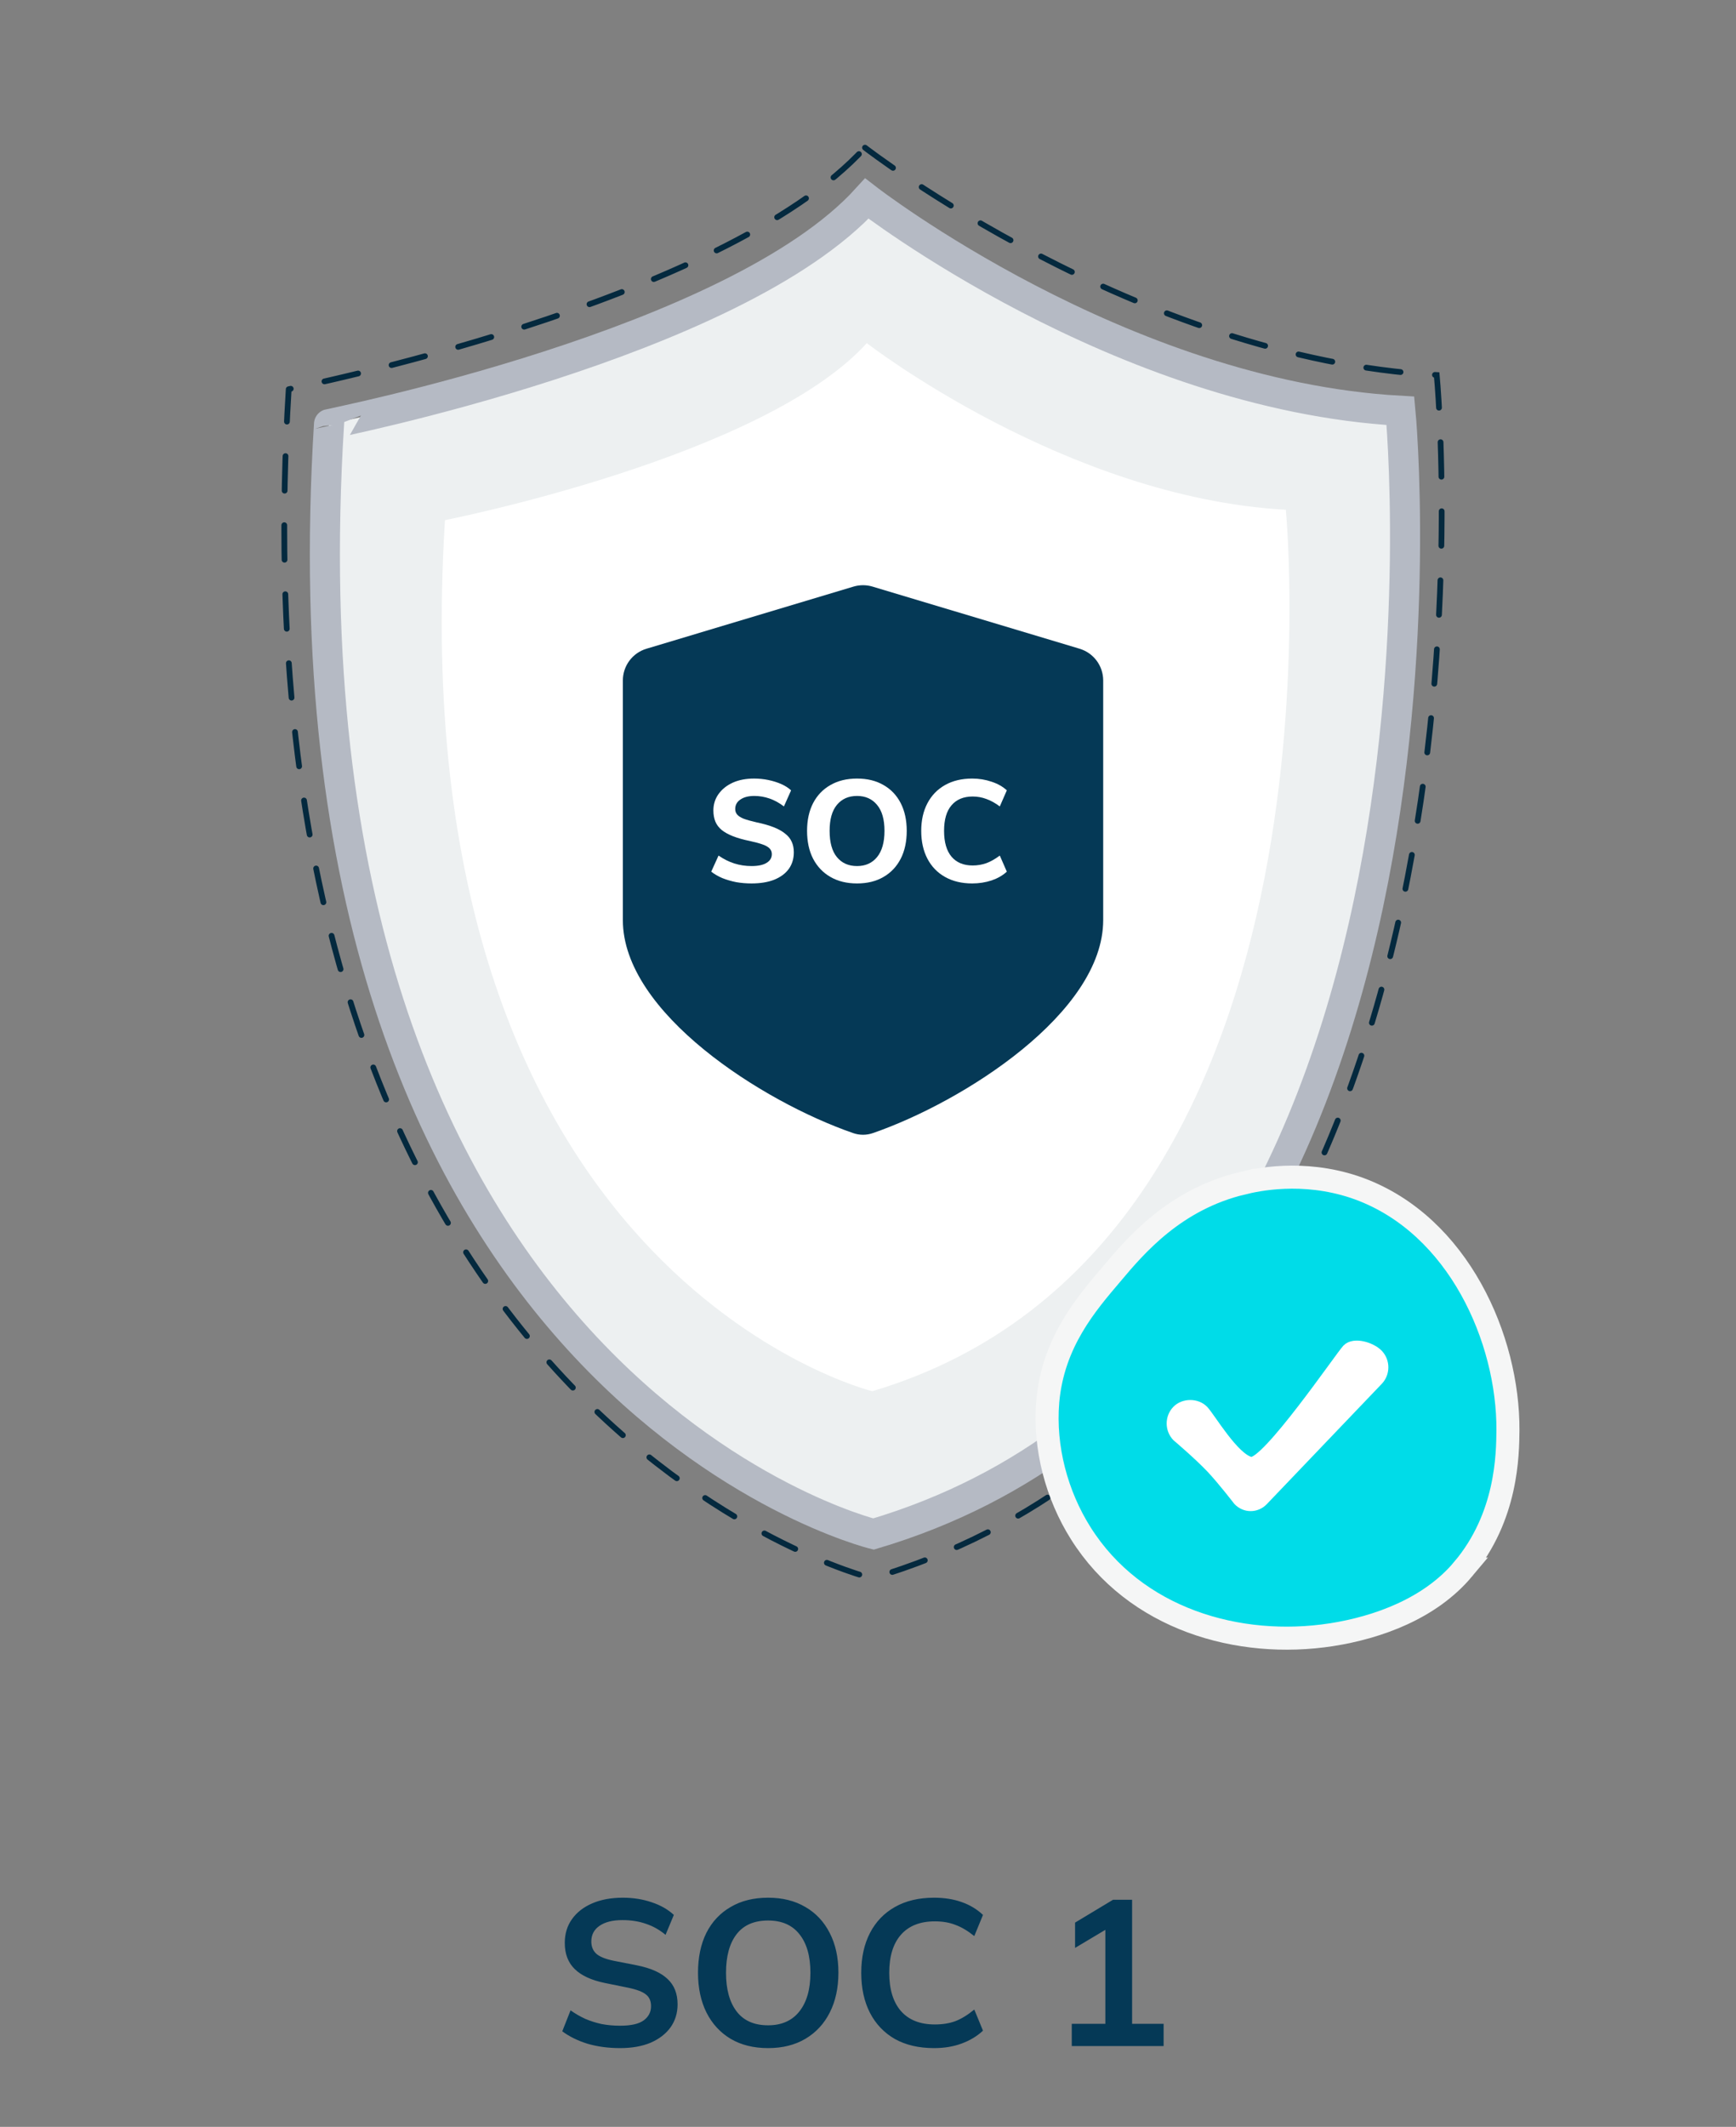 <svg width="89" height="109" viewBox="0 0 89 109" fill="none" xmlns="http://www.w3.org/2000/svg">
<rect x="0" y="0" width="89" height="109" fill="#808080" stroke="none"/>
<mask id="mask0_18910_21347" style="mask-type:alpha" maskUnits="userSpaceOnUse" x="0" y="0" width="89" height="89">
<rect x="0.295" y="0.295" width="87.896" height="88.127" fill="#C4C4C4" stroke="black" stroke-width="0.591"/>
</mask>
<g mask="url(#mask0_18910_21347)">
<path d="M44.44 10.176C44.44 10.176 57.44 20.26 71.795 21.053C71.795 21.053 76.431 69.214 44.781 78.618C44.781 78.618 13.814 71.029 16.868 21.733C16.864 21.721 37.658 17.645 44.44 10.176Z" fill="#EDF0F1" stroke="#B5BAC4" stroke-width="1.542" stroke-miterlimit="10"/>
<path d="M44.438 17.585C44.438 17.585 54.642 25.501 65.921 26.125C65.921 26.125 69.556 63.917 44.719 71.299C44.719 71.299 20.418 65.341 22.812 26.658C22.797 26.658 39.117 23.457 44.438 17.585Z" fill="white"/>
<path d="M35.609 45.447C35.332 45.446 35.057 45.422 34.784 45.375C34.528 45.326 34.277 45.253 34.035 45.157C33.818 45.068 33.613 44.949 33.428 44.804L33.825 43.933C34.086 44.118 34.374 44.263 34.679 44.361C34.981 44.456 35.296 44.505 35.612 44.504C35.893 44.519 36.172 44.459 36.422 44.331C36.509 44.285 36.582 44.217 36.633 44.133C36.684 44.049 36.71 43.952 36.71 43.854C36.712 43.741 36.67 43.632 36.594 43.55C36.487 43.45 36.359 43.375 36.219 43.332C35.995 43.256 35.766 43.194 35.534 43.144C35.221 43.084 34.914 42.999 34.616 42.888C34.393 42.806 34.183 42.69 33.994 42.546C33.845 42.424 33.728 42.269 33.653 42.092C33.578 41.898 33.541 41.691 33.544 41.483C33.539 41.168 33.635 40.86 33.817 40.604C34.013 40.331 34.279 40.115 34.586 39.98C34.951 39.824 35.346 39.747 35.743 39.755C36.249 39.751 36.75 39.85 37.216 40.048C37.412 40.133 37.593 40.25 37.752 40.394L37.377 41.265C37.144 41.081 36.882 40.937 36.602 40.837C36.337 40.745 36.058 40.698 35.777 40.698C35.513 40.685 35.252 40.753 35.028 40.893C34.94 40.947 34.868 41.022 34.819 41.113C34.771 41.203 34.747 41.305 34.751 41.408C34.747 41.519 34.786 41.626 34.859 41.709C34.958 41.812 35.08 41.891 35.215 41.938C35.445 42.016 35.679 42.081 35.916 42.133C36.223 42.194 36.525 42.279 36.819 42.389C37.042 42.471 37.252 42.586 37.441 42.73C37.601 42.846 37.73 42.999 37.816 43.178C37.897 43.358 37.937 43.554 37.932 43.752C37.94 44.075 37.845 44.392 37.662 44.658C37.458 44.921 37.186 45.124 36.875 45.244C36.47 45.392 36.04 45.461 35.609 45.447Z" fill="white"/>
<path d="M41.327 45.447C40.825 45.461 40.328 45.339 39.888 45.094C39.486 44.863 39.159 44.52 38.948 44.106C38.735 43.633 38.625 43.121 38.625 42.603C38.625 42.085 38.735 41.572 38.948 41.1C39.158 40.688 39.485 40.346 39.888 40.12C40.329 39.878 40.825 39.757 41.327 39.77C41.827 39.757 42.321 39.877 42.759 40.12C43.16 40.346 43.486 40.687 43.692 41.1C43.904 41.572 44.014 42.085 44.014 42.603C44.014 43.121 43.904 43.633 43.692 44.106C43.485 44.52 43.16 44.864 42.759 45.094C42.322 45.339 41.827 45.461 41.327 45.447ZM41.327 44.504C41.533 44.513 41.738 44.474 41.925 44.389C42.114 44.305 42.279 44.179 42.41 44.019C42.704 43.604 42.845 43.1 42.811 42.592C42.847 42.088 42.705 41.588 42.41 41.179C42.272 41.028 42.104 40.907 41.917 40.824C41.73 40.742 41.528 40.699 41.324 40.699C41.119 40.699 40.917 40.742 40.73 40.824C40.543 40.907 40.375 41.028 40.237 41.179C39.953 41.593 39.821 42.092 39.862 42.592C39.821 43.096 39.953 43.6 40.237 44.019C40.369 44.179 40.536 44.306 40.725 44.39C40.914 44.474 41.12 44.513 41.327 44.504Z" fill="white"/>
<path d="M47.56 45.447C47.048 45.46 46.541 45.338 46.091 45.094C45.682 44.867 45.349 44.523 45.136 44.106C44.905 43.639 44.791 43.124 44.802 42.603C44.787 42.082 44.902 41.566 45.136 41.1C45.348 40.681 45.681 40.336 46.091 40.108C46.542 39.867 47.048 39.746 47.56 39.759C47.918 39.757 48.274 39.814 48.613 39.928C48.918 40.023 49.2 40.183 49.437 40.398L49.063 41.269C48.842 41.097 48.595 40.96 48.332 40.864C48.092 40.775 47.838 40.73 47.583 40.732C47.368 40.719 47.154 40.756 46.956 40.838C46.758 40.921 46.581 41.048 46.44 41.209C46.142 41.607 45.999 42.1 46.035 42.596C46.002 43.093 46.144 43.586 46.436 43.989C46.578 44.15 46.755 44.275 46.953 44.357C47.151 44.439 47.365 44.475 47.579 44.463C47.834 44.465 48.087 44.423 48.328 44.339C48.59 44.236 48.836 44.097 49.059 43.925L49.434 44.797C49.196 45.013 48.914 45.175 48.609 45.274C48.271 45.387 47.917 45.446 47.56 45.447Z" fill="white"/>
<path d="M50.953 45.233V44.324L52.827 42.336C52.997 42.155 53.143 41.953 53.262 41.735C53.358 41.564 53.409 41.372 53.411 41.175C53.418 41.083 53.404 40.99 53.369 40.904C53.335 40.818 53.282 40.742 53.213 40.679C53.05 40.558 52.849 40.499 52.647 40.514C52.397 40.516 52.15 40.563 51.916 40.653C51.649 40.754 51.397 40.89 51.167 41.059L50.773 40.172C51.028 39.962 51.322 39.806 51.639 39.714C51.985 39.599 52.347 39.541 52.711 39.541C53.056 39.534 53.399 39.598 53.719 39.729C53.988 39.84 54.218 40.03 54.378 40.274C54.542 40.516 54.626 40.804 54.618 41.096C54.621 41.411 54.55 41.723 54.412 42.006C54.235 42.342 54.009 42.65 53.741 42.919L52.137 44.609L51.98 44.234H54.813V45.222L50.953 45.233Z" fill="white"/>
<path d="M44.346 7.567C44.346 7.567 58.275 18.37 73.657 19.219C73.657 19.219 78.624 70.815 44.711 80.889C44.711 80.889 11.529 72.759 14.801 19.947C14.797 19.935 37.078 15.568 44.346 7.567Z" stroke="#04293E" stroke-width="0.295" stroke-miterlimit="10" stroke-linecap="round" stroke-dasharray="1.77 1.77"/>
<path d="M63.725 60.634C64.401 60.468 66.758 59.943 69.43 60.831L69.689 60.922L69.691 60.923C74.777 62.8 77.335 68.628 77.308 73.307V73.31C77.294 74.537 77.275 77.727 75.013 80.415L75.014 80.415C73.317 82.441 70.641 83.405 68.264 83.778H68.263C63.5 84.515 58.183 82.984 55.407 78.578C54.174 76.622 53.52 74.197 53.715 71.843V71.841C53.983 68.783 55.702 66.81 56.995 65.288C58.206 63.848 60.221 61.461 63.725 60.633V60.634Z" fill="#00DCE8" stroke="#F5F6F6" stroke-width="1.181"/>
<path fill-rule="evenodd" clip-rule="evenodd" d="M70.628 69.433L70.629 69.434C70.966 69.788 70.966 70.359 70.629 70.713L64.729 76.885C64.561 77.059 64.34 77.148 64.118 77.148C63.898 77.148 63.675 77.059 63.506 76.882C63.506 76.882 62.704 75.84 62.127 75.227C61.483 74.543 60.361 73.593 60.361 73.593C60.023 73.239 60.023 72.665 60.361 72.311C60.699 71.957 61.34 71.956 61.679 72.309C62.017 72.663 63.25 74.778 64.118 74.96C64.924 75.127 68.748 69.521 69.086 69.167C69.424 68.813 70.29 69.079 70.628 69.433Z" fill="white" stroke="white" stroke-width="0.591"/>
</g>
<path d="M31.793 104.964C31.19 104.964 30.634 104.89 30.123 104.741C29.62 104.585 29.188 104.372 28.826 104.103L29.251 103.029C29.492 103.199 29.744 103.345 30.006 103.465C30.269 103.578 30.549 103.667 30.846 103.731C31.144 103.788 31.459 103.816 31.793 103.816C32.352 103.816 32.757 103.724 33.005 103.54C33.253 103.355 33.377 103.114 33.377 102.817C33.377 102.554 33.292 102.356 33.122 102.221C32.952 102.079 32.647 101.962 32.207 101.87L31.006 101.626C30.318 101.484 29.804 101.246 29.464 100.913C29.124 100.58 28.954 100.134 28.954 99.574C28.954 99.106 29.078 98.698 29.326 98.351C29.574 98.004 29.921 97.734 30.368 97.543C30.814 97.352 31.335 97.256 31.931 97.256C32.462 97.256 32.955 97.334 33.409 97.49C33.862 97.639 34.242 97.855 34.546 98.138L34.121 99.159C33.816 98.904 33.483 98.716 33.122 98.596C32.76 98.468 32.356 98.404 31.91 98.404C31.406 98.404 31.013 98.503 30.729 98.702C30.453 98.893 30.315 99.159 30.315 99.499C30.315 99.761 30.4 99.971 30.57 100.127C30.747 100.283 31.045 100.403 31.463 100.488L32.654 100.722C33.363 100.864 33.887 101.098 34.227 101.424C34.568 101.743 34.738 102.175 34.738 102.721C34.738 103.167 34.617 103.561 34.376 103.901C34.135 104.234 33.795 104.496 33.355 104.688C32.916 104.872 32.395 104.964 31.793 104.964ZM35.785 101.105C35.785 100.318 35.927 99.638 36.211 99.063C36.501 98.489 36.916 98.046 37.455 97.734C37.993 97.415 38.635 97.256 39.379 97.256C40.116 97.256 40.754 97.415 41.293 97.734C41.831 98.046 42.246 98.489 42.537 99.063C42.834 99.638 42.983 100.314 42.983 101.094C42.983 101.881 42.834 102.565 42.537 103.146C42.246 103.72 41.831 104.167 41.293 104.486C40.754 104.805 40.116 104.964 39.379 104.964C38.635 104.964 37.993 104.805 37.455 104.486C36.923 104.167 36.512 103.72 36.221 103.146C35.931 102.565 35.785 101.884 35.785 101.105ZM37.221 101.105C37.221 101.948 37.401 102.607 37.763 103.082C38.124 103.557 38.663 103.795 39.379 103.795C40.074 103.795 40.609 103.557 40.984 103.082C41.36 102.607 41.548 101.948 41.548 101.105C41.548 100.254 41.36 99.595 40.984 99.127C40.616 98.659 40.081 98.425 39.379 98.425C38.663 98.425 38.124 98.659 37.763 99.127C37.401 99.595 37.221 100.254 37.221 101.105ZM47.886 104.964C47.106 104.964 46.436 104.808 45.876 104.496C45.324 104.177 44.898 103.731 44.601 103.157C44.303 102.576 44.154 101.892 44.154 101.105C44.154 100.318 44.303 99.638 44.601 99.063C44.898 98.489 45.324 98.046 45.876 97.734C46.436 97.415 47.106 97.256 47.886 97.256C48.41 97.256 48.882 97.33 49.3 97.479C49.725 97.628 50.09 97.848 50.395 98.138L49.949 99.223C49.615 98.954 49.293 98.762 48.981 98.649C48.676 98.528 48.325 98.468 47.928 98.468C47.17 98.468 46.589 98.698 46.185 99.159C45.788 99.613 45.589 100.261 45.589 101.105C45.589 101.948 45.788 102.6 46.185 103.061C46.589 103.522 47.17 103.752 47.928 103.752C48.325 103.752 48.676 103.695 48.981 103.582C49.293 103.462 49.615 103.263 49.949 102.987L50.395 104.071C50.09 104.355 49.725 104.574 49.3 104.73C48.882 104.886 48.41 104.964 47.886 104.964ZM54.946 104.858V103.72H56.668V98.51H57.327L55.116 99.829V98.532L57.061 97.362H58.04V103.72H59.656V104.858H54.946Z" fill="#053956"/>
<path fill-rule="evenodd" clip-rule="evenodd" d="M56.558 47.155V34.875C56.558 34.124 56.066 33.463 55.347 33.247L44.733 30.063C44.414 29.968 44.075 29.968 43.756 30.063L33.143 33.247C32.424 33.463 31.932 34.124 31.932 34.875V47.155C31.932 51.906 39.092 56.466 43.743 58.072C44.069 58.184 44.42 58.184 44.746 58.072C49.397 56.466 56.558 51.906 56.558 47.155Z" fill="#053956"/>
<path d="M38.525 45.276C38.26 45.276 37.999 45.254 37.744 45.21C37.494 45.16 37.258 45.092 37.037 45.004C36.816 44.91 36.625 44.8 36.463 44.672L36.838 43.847C37.099 44.029 37.369 44.164 37.648 44.252C37.928 44.341 38.223 44.385 38.532 44.385C38.866 44.385 39.121 44.331 39.298 44.223C39.479 44.115 39.57 43.965 39.57 43.774C39.57 43.661 39.533 43.565 39.46 43.487C39.386 43.408 39.268 43.339 39.106 43.281C38.944 43.222 38.728 43.163 38.458 43.104C38.12 43.035 37.83 42.954 37.59 42.861C37.349 42.767 37.153 42.66 37 42.537C36.853 42.414 36.745 42.272 36.676 42.11C36.608 41.943 36.573 41.751 36.573 41.535C36.573 41.226 36.659 40.949 36.831 40.703C37.008 40.453 37.251 40.257 37.56 40.114C37.874 39.972 38.24 39.901 38.657 39.901C38.907 39.901 39.151 39.925 39.386 39.974C39.627 40.023 39.847 40.092 40.049 40.181C40.25 40.269 40.419 40.377 40.557 40.505L40.189 41.329C39.953 41.148 39.708 41.013 39.452 40.924C39.197 40.836 38.937 40.792 38.672 40.792C38.372 40.792 38.134 40.853 37.958 40.976C37.781 41.094 37.693 41.256 37.693 41.462C37.693 41.575 37.727 41.67 37.796 41.749C37.864 41.828 37.977 41.899 38.134 41.962C38.296 42.021 38.517 42.083 38.797 42.147C39.126 42.215 39.411 42.296 39.651 42.389C39.892 42.483 40.088 42.591 40.24 42.714C40.397 42.831 40.513 42.971 40.586 43.133C40.66 43.29 40.697 43.472 40.697 43.678C40.697 44.007 40.611 44.292 40.439 44.532C40.267 44.768 40.019 44.952 39.695 45.084C39.371 45.212 38.981 45.276 38.525 45.276Z" fill="white"/>
<path d="M43.938 45.276C43.413 45.276 42.959 45.165 42.576 44.944C42.193 44.724 41.896 44.412 41.685 44.009C41.479 43.607 41.376 43.131 41.376 42.581C41.376 42.036 41.479 41.562 41.685 41.16C41.896 40.757 42.193 40.448 42.576 40.232C42.959 40.011 43.413 39.901 43.938 39.901C44.463 39.901 44.915 40.011 45.293 40.232C45.676 40.448 45.97 40.757 46.177 41.16C46.383 41.562 46.486 42.036 46.486 42.581C46.486 43.131 46.383 43.607 46.177 44.009C45.97 44.412 45.676 44.724 45.293 44.944C44.915 45.165 44.463 45.276 43.938 45.276ZM43.938 44.385C44.37 44.385 44.711 44.233 44.962 43.928C45.217 43.619 45.345 43.17 45.345 42.581C45.345 41.992 45.217 41.548 44.962 41.248C44.711 40.944 44.37 40.792 43.938 40.792C43.501 40.792 43.158 40.944 42.907 41.248C42.657 41.548 42.532 41.992 42.532 42.581C42.532 43.175 42.657 43.624 42.907 43.928C43.158 44.233 43.501 44.385 43.938 44.385Z" fill="white"/>
<path d="M49.843 45.276C49.308 45.276 48.844 45.165 48.451 44.944C48.059 44.724 47.757 44.412 47.546 44.009C47.334 43.602 47.229 43.126 47.229 42.581C47.229 42.041 47.334 41.57 47.546 41.167C47.757 40.765 48.059 40.453 48.451 40.232C48.844 40.011 49.308 39.901 49.843 39.901C50.191 39.901 50.523 39.955 50.837 40.063C51.151 40.166 51.411 40.313 51.617 40.505L51.257 41.329C51.021 41.153 50.79 41.025 50.565 40.946C50.344 40.863 50.11 40.821 49.865 40.821C49.399 40.821 49.038 40.971 48.783 41.27C48.527 41.565 48.4 42.002 48.4 42.581C48.4 43.16 48.527 43.602 48.783 43.906C49.038 44.206 49.399 44.355 49.865 44.355C50.11 44.355 50.344 44.316 50.565 44.238C50.79 44.154 51.021 44.024 51.257 43.847L51.617 44.672C51.411 44.864 51.151 45.013 50.837 45.121C50.523 45.224 50.191 45.276 49.843 45.276Z" fill="white"/>
</svg>
